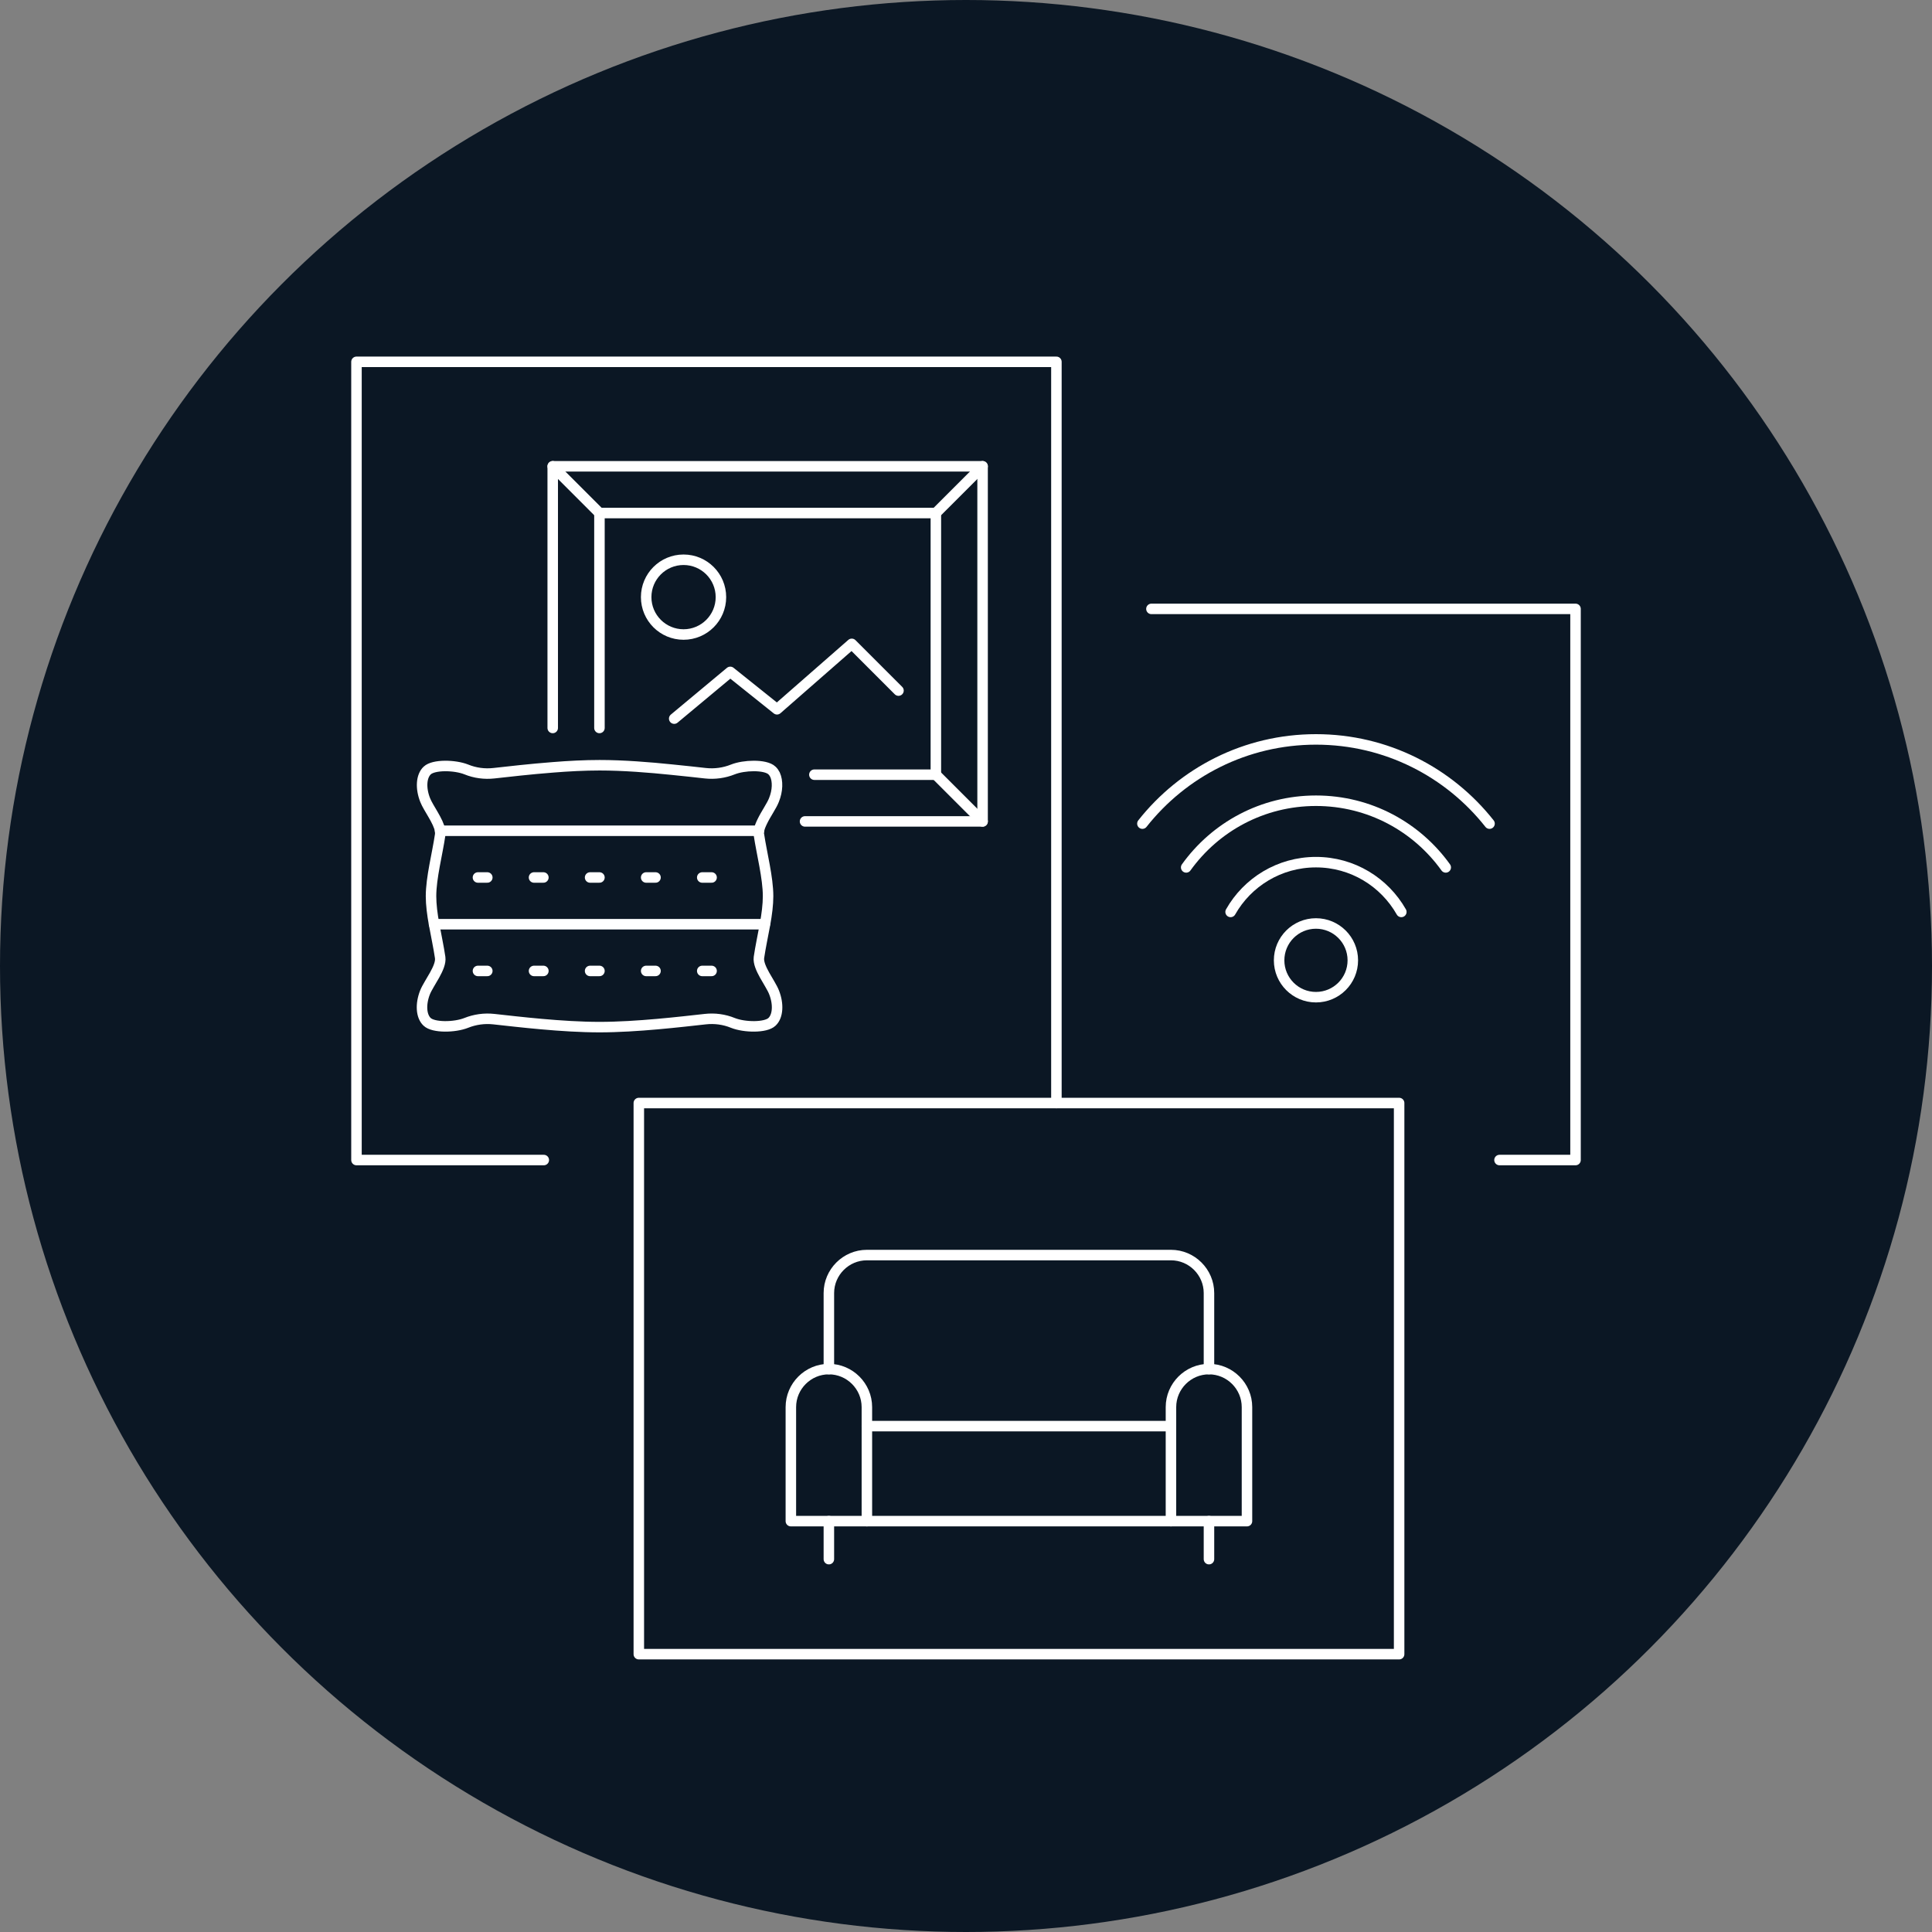 <?xml version="1.0" encoding="UTF-8"?><svg xmlns="http://www.w3.org/2000/svg" viewBox="0 0 184 184"><rect x="0" y="0" width="184" height="184" fill="#808080" stroke="none"/><defs><style>.cls-1,.cls-2{fill:none;}.cls-2{stroke:#fff;stroke-linecap:round;stroke-linejoin:round;}.cls-3{fill:#0b1724;}</style></defs><g id="Calque_1"><circle class="cls-3" cx="92" cy="92" r="92"/></g><g id="Icons"><g><path class="cls-1" d="m118.77,134.01v10.86h-7.24v-10.86c0-1.99,1.63-3.62,3.62-3.62s3.62,1.63,3.62,3.62Z"/><path class="cls-1" d="m115.14,123.15v7.24c-1.99,0-3.62,1.63-3.62,3.62v1.81h-28.96v-1.81c0-1.99-1.63-3.62-3.62-3.62v-7.24c0-1.99,1.63-3.62,3.62-3.62h28.96c1.99,0,3.62,1.63,3.62,3.62Z"/><path class="cls-1" d="m111.52,135.82v9.05h-28.96v-9.05h28.96Z"/><path class="cls-1" d="m82.56,135.82v9.05h-7.24v-10.86c0-1.99,1.63-3.62,3.62-3.62s3.62,1.63,3.62,3.62v1.81Z"/><path class="cls-2" d="m111.52,135.82v-1.81c0-1.99,1.63-3.62,3.62-3.62s3.62,1.63,3.62,3.62v10.86h-7.24v-9.05Z"/><path class="cls-2" d="m82.56,135.82v-1.81c0-1.99-1.63-3.62-3.62-3.62s-3.62,1.63-3.62,3.62v10.86h7.24v-9.05Z"/><path class="cls-2" d="m115.14,130.39v-7.24c0-1.99-1.63-3.62-3.62-3.62h-28.96c-1.99,0-3.62,1.63-3.62,3.62v7.24"/><line class="cls-2" x1="115.14" y1="144.87" x2="115.14" y2="148.49"/><line class="cls-2" x1="78.94" y1="144.87" x2="78.94" y2="148.49"/><line class="cls-2" x1="111.52" y1="144.87" x2="82.56" y2="144.87"/><path class="cls-2" d="m111.52,135.82h-28.96"/><polygon class="cls-2" points="60.84 110.48 60.84 105.05 100.61 105.05 133.25 105.05 133.25 110.48 133.25 157.54 60.84 157.54 60.84 110.48"/><polyline class="cls-2" points="109.66 57.99 150.05 57.99 150.05 110.48 142.81 110.48"/><polyline class="cls-2" points="100.61 105.05 100.61 96 100.61 57.99 100.61 34.46 33.95 34.46 33.95 110.48 51.79 110.48"/><g><circle class="cls-2" cx="125.33" cy="91.46" r="3.51"/><path class="cls-2" d="m117.2,86.85c1.6-2.83,4.64-4.74,8.13-4.74s6.52,1.91,8.13,4.74"/><path class="cls-2" d="m112.97,82.61c2.76-3.85,7.26-6.35,12.36-6.35s9.6,2.5,12.36,6.35"/><path class="cls-2" d="m108.8,78.44c3.86-4.89,9.83-8.02,16.53-8.02s12.67,3.13,16.53,8.02"/></g><g><g><polygon class="cls-1" points="93.58 44.41 93.58 78.23 89.13 73.78 89.13 48.86 93.58 44.41"/><polygon class="cls-1" points="93.58 44.41 89.13 48.86 57.09 48.86 52.64 44.41 93.58 44.41"/><path class="cls-1" d="m93.58,78.23h-20.98c.36-.73.9-1.49,1.11-2.04.36-.89.38-1.8.1-2.41h15.32l4.45,4.45Z"/><path class="cls-1" d="m73.8,73.78c.28.61.26,1.52-.1,2.41-.21.55-.76,1.31-1.11,2.04-.15.31-.28.61-.32.89h-30.37c-.16-.93-1.12-2.14-1.43-2.93-.44-1.11-.38-2.27.2-2.81.6-.57,2.61-.54,3.72-.1.83.34,1.74.46,2.63.36,1.36-.15,3.42-.39,5.62-.56,1.48-.12,3.02-.2,4.45-.2,2.24,0,4.75.2,6.87.42,1.25.12,2.35.25,3.19.34.9.1,1.81-.03,2.63-.36.53-.21,1.28-.33,1.98-.33.75,0,1.43.13,1.74.43.12.11.21.24.29.4Z"/><path class="cls-1" d="m73.71,94.51c.44,1.11.38,2.27-.2,2.81-.6.57-2.61.54-3.72.1-.83-.34-1.74-.46-2.63-.36-2.28.25-6.51.76-10.07.76s-7.79-.51-10.07-.76c-.9-.1-1.81.03-2.63.36-1.11.44-3.12.47-3.72-.1-.58-.54-.64-1.7-.2-2.81.36-.9,1.58-2.37,1.44-3.32-.14-.96-.38-2.07-.58-3.17h31.5c-.2,1.09-.44,2.21-.58,3.17-.13.95,1.09,2.42,1.44,3.32Z"/><path class="cls-1" d="m57.09,69.33v3.56c-1.43,0-2.97.08-4.45.2v-28.67l4.45,4.45v20.47Z"/></g><g><polyline class="cls-2" points="52.64 69.33 52.64 44.41 93.58 44.41 93.58 78.23 76.67 78.23"/><polyline class="cls-2" points="57.09 69.33 57.09 48.86 89.13 48.86 89.13 73.78 77.56 73.78"/><line class="cls-2" x1="89.13" y1="48.86" x2="93.58" y2="44.41"/><line class="cls-2" x1="57.09" y1="48.86" x2="52.64" y2="44.41"/><line class="cls-2" x1="89.13" y1="73.78" x2="93.58" y2="78.23"/><circle class="cls-2" cx="65.1" cy="56.87" r="3.56"/><polyline class="cls-2" points="64.21 68.44 69.55 63.99 74 67.55 81.12 61.32 85.57 65.77"/><path class="cls-2" d="m41.34,88.02c-.17-.93-.29-1.86-.29-2.67,0-1.76.61-4.05.87-5.84.02-.12,0-.25,0-.39-.16-.93-1.12-2.14-1.43-2.93-.44-1.11-.38-2.27.2-2.81.6-.57,2.61-.54,3.72-.1.83.34,1.74.46,2.63.36,1.36-.15,3.42-.39,5.62-.56,1.48-.12,3.02-.2,4.45-.2,2.24,0,4.75.2,6.87.42,1.25.12,2.35.25,3.19.34.9.1,1.81-.03,2.63-.36.53-.21,1.28-.33,1.98-.33.75,0,1.43.13,1.74.43.12.11.21.24.29.4.28.61.26,1.52-.1,2.41-.21.55-.76,1.31-1.11,2.04-.15.31-.28.61-.32.89-.02.14-.03.27,0,.39.27,1.79.87,4.08.87,5.84,0,.81-.12,1.74-.29,2.67-.2,1.09-.44,2.21-.58,3.17-.13.95,1.09,2.42,1.44,3.32.44,1.11.38,2.27-.2,2.81-.6.57-2.61.54-3.72.1-.83-.34-1.74-.46-2.63-.36-2.28.25-6.51.76-10.07.76s-7.79-.51-10.07-.76c-.9-.1-1.81.03-2.63.36-1.11.44-3.12.47-3.72-.1-.58-.54-.64-1.7-.2-2.81.36-.9,1.58-2.37,1.44-3.32-.14-.96-.38-2.07-.58-3.17Z"/><line class="cls-2" x1="72.27" y1="79.12" x2="41.91" y2="79.12"/><line class="cls-2" x1="72.84" y1="88.02" x2="41.34" y2="88.02"/><line class="cls-2" x1="45.52" y1="83.57" x2="46.41" y2="83.57"/><line class="cls-2" x1="50.86" y1="83.57" x2="51.75" y2="83.57"/><line class="cls-2" x1="56.2" y1="83.57" x2="57.09" y2="83.57"/><line class="cls-2" x1="61.54" y1="83.57" x2="62.43" y2="83.57"/><line class="cls-2" x1="66.88" y1="83.57" x2="67.77" y2="83.57"/><line class="cls-2" x1="45.52" y1="92.47" x2="46.41" y2="92.47"/><line class="cls-2" x1="50.86" y1="92.47" x2="51.75" y2="92.47"/><line class="cls-2" x1="56.2" y1="92.47" x2="57.09" y2="92.47"/><line class="cls-2" x1="61.54" y1="92.47" x2="62.43" y2="92.47"/><line class="cls-2" x1="66.88" y1="92.47" x2="67.77" y2="92.47"/></g></g></g></g></svg>